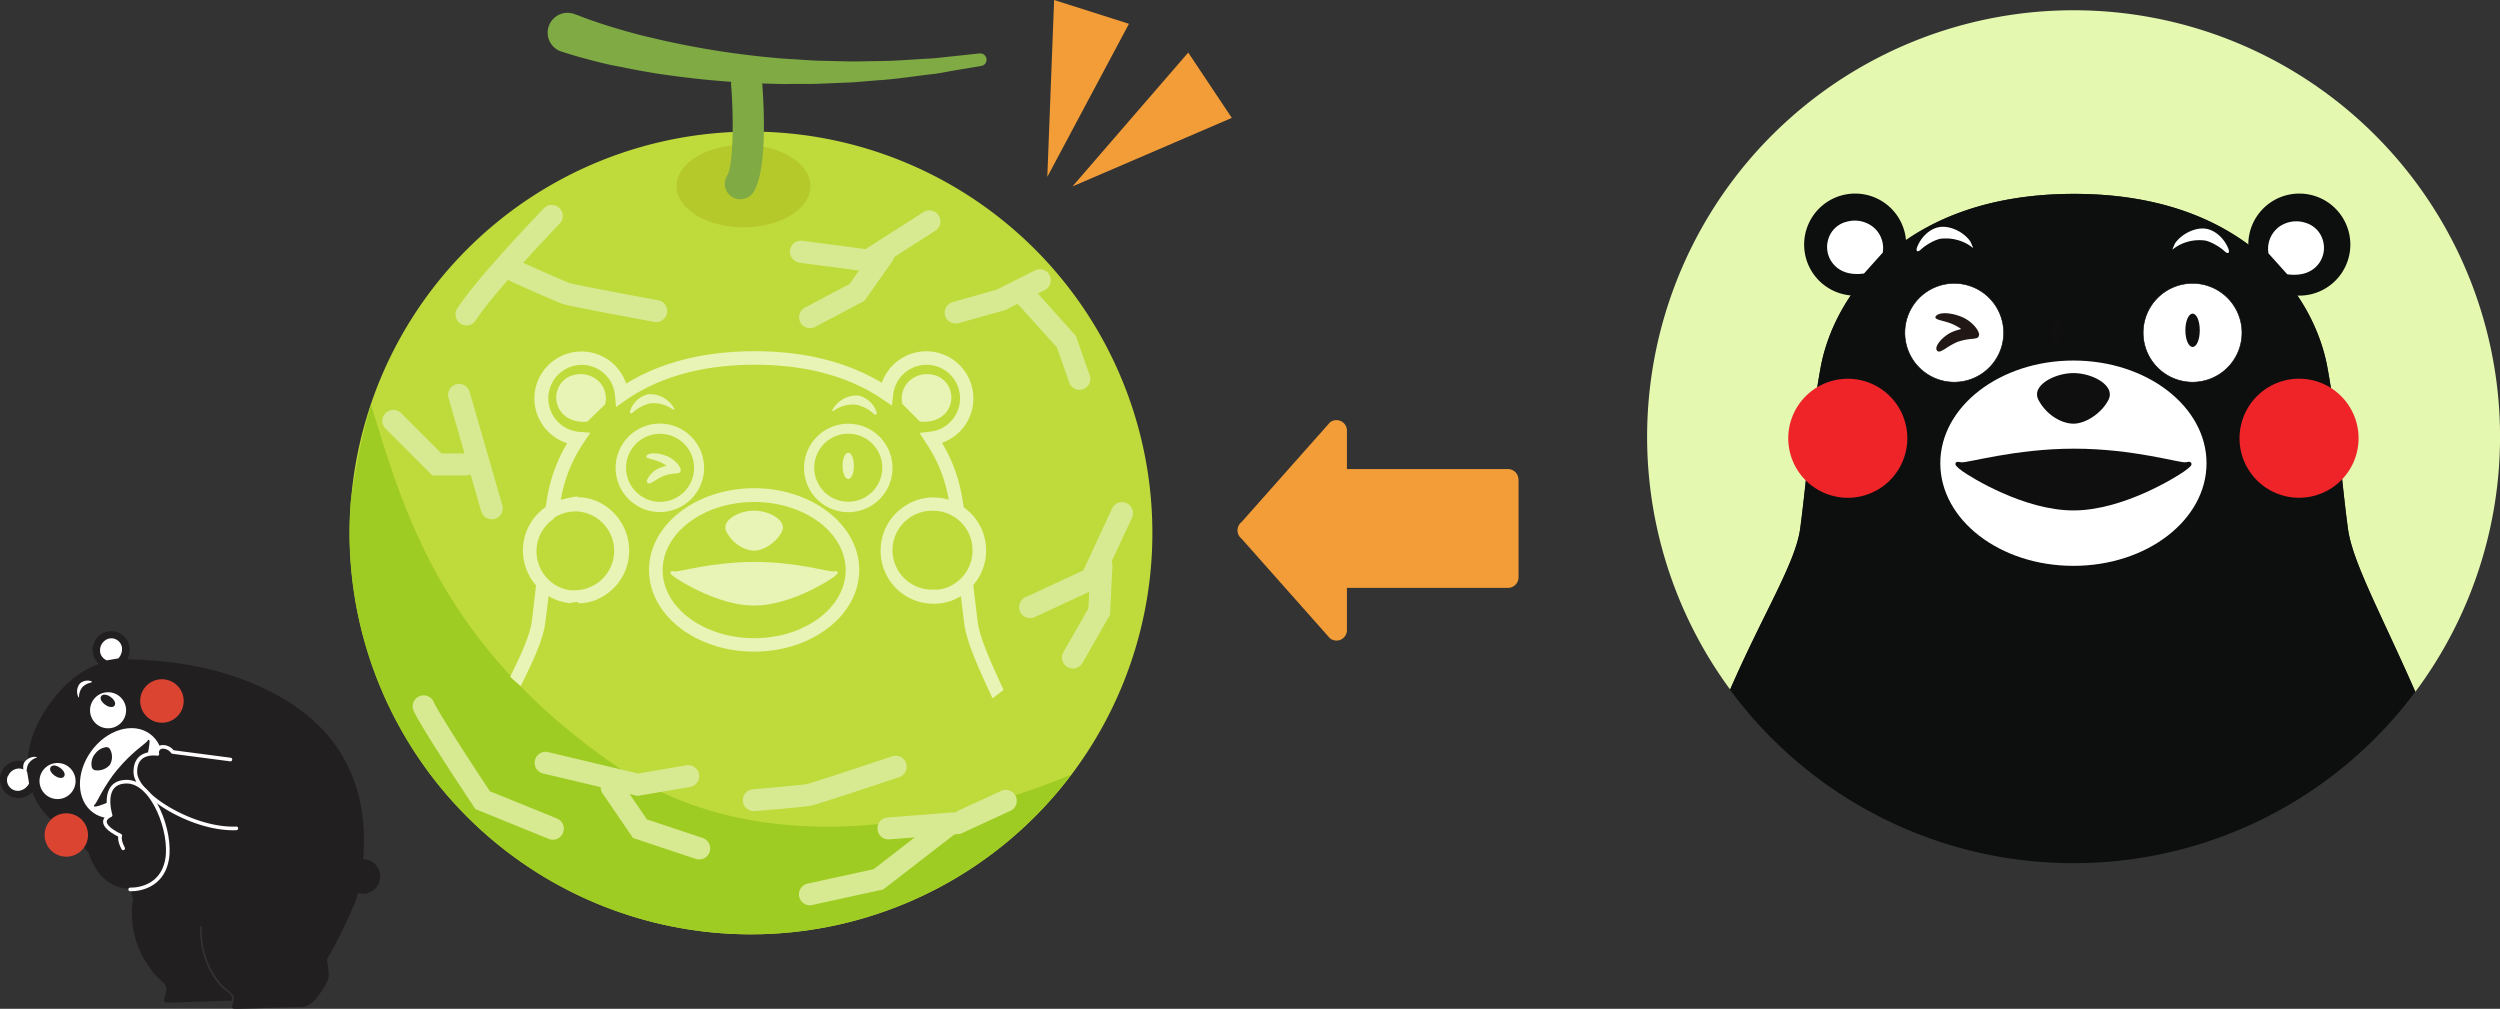 <svg xmlns="http://www.w3.org/2000/svg" xmlns:xlink="http://www.w3.org/1999/xlink" viewBox="0 0 735 296.58"><rect x="0" y="0" width="735" height="296.58" fill="#333333" stroke="none"/><defs><style>.cls-1,.cls-18,.cls-19{fill:none;}.cls-2{fill:#bfdb3b;}.cls-3{clip-path:url(#clip-path);}.cls-4{fill:#9fcc22;}.cls-5{fill:#b6c92b;}.cls-6{fill:#80aa43;}.cls-7{fill:#d7ea92;}.cls-8{clip-path:url(#clip-path-2);}.cls-9{fill:#e8f4b5;}.cls-10{fill:#f29d38;}.cls-11{fill:#e4f8b0;}.cls-12{fill:#0d0f0e;}.cls-13{fill:#fff;}.cls-14{fill:#ee2429;}.cls-15{fill:#0e0f0e;}.cls-16{fill:#221f20;}.cls-17{fill:#db4431;}.cls-18{stroke:#221f20;stroke-width:1.25px;}.cls-19{stroke:#fff;stroke-linecap:round;stroke-linejoin:round;stroke-width:1.07px;}.cls-20{fill:#211815;}</style><clipPath id="clip-path"><path class="cls-1" d="M102.74,156.69a118,118,0,1,0,118-118,118,118,0,0,0-118,118"/></clipPath><clipPath id="clip-path-2"><path class="cls-1" d="M320.24,155c0,39-42.75,70.67-95.5,70.67S129.24,194,129.24,155,172,84.33,224.74,84.33,320.24,116,320.24,155Z"/></clipPath></defs><title>kumamon-to-melon</title><g id="レイヤー_2" data-name="レイヤー 2"><g id="kumamon_illust"><path class="cls-2" d="M338.8,156.69a118,118,0,1,1-118-118,118,118,0,0,1,118,118"/><g class="cls-3"><path class="cls-4" d="M317.83,226.41s-79.61,38.22-136.74-1.22c-51.27-35.4-62.26-74.47-72-106.21,0,0-53.5,168.4,118.43,162.37,69.58-2.44,90.34-54.94,90.34-54.94"/></g><path class="cls-5" d="M238.29,54.71c0,6.7-8.82,12.13-19.69,12.13s-19.69-5.43-19.69-12.13,8.82-12.14,19.69-12.14S238.29,48,238.29,54.71"/><path class="cls-6" d="M169.67,4.39c.94.39,2.14.85,3.26,1.25s2.29.8,3.46,1.19c2.32.78,4.7,1.48,7.07,2.17s4.77,1.33,7.2,1.89,4.84,1.17,7.28,1.65A254.13,254.13,0,0,0,227.61,17c2.5.26,5,.35,7.51.53s5,.34,7.53.36l7.54.18c2.51,0,5-.08,7.55-.11,5,0,10.06-.45,15.11-.72,2.52-.11,5-.48,7.53-.72l7.54-.81H288a1.86,1.86,0,0,1,.52,3.68L281,20.64c-2.53.41-5,1-7.6,1.23-5.09.61-10.17,1.41-15.31,1.74-2.56.2-5.12.44-7.69.61l-7.71.32c-2.58.15-5.16.15-7.73.14s-5.16.06-7.74-.05a265.74,265.74,0,0,1-30.93-2.55c-2.58-.34-5.14-.77-7.7-1.23s-5.12-1-7.68-1.49-5.1-1.13-7.65-1.81c-1.28-.34-2.55-.67-3.84-1.05s-2.51-.74-4-1.23a5.84,5.84,0,1,1,3.8-11l.34.13Z"/><path class="cls-6" d="M217.68,58.6a4.57,4.57,0,0,1-3.89-7c1.72-2.8,2-16,1.16-26.54a4.58,4.58,0,1,1,9.13-.72c.46,5.82,1.63,25.36-2.5,32.06a4.57,4.57,0,0,1-3.9,2.18"/><path class="cls-7" d="M137.17,95.68a3.26,3.26,0,0,1-1.74-.51,3.22,3.22,0,0,1-1-4.46c5.91-9.2,24.75-28.7,25.55-29.53a3.23,3.23,0,0,1,4.64,4.49c-.19.2-19.2,19.87-24.77,28.53a3.2,3.2,0,0,1-2.71,1.48"/><path class="cls-7" d="M317.37,114.62a3.23,3.23,0,0,1-3-2.16l-3.66-10.36L299.49,89.68a3.23,3.23,0,1,1,4.8-4.31l12,13.37,4.08,11.58a3.22,3.22,0,0,1-2,4.11,3.15,3.15,0,0,1-1.08.19"/><path class="cls-7" d="M302.87,181.73a3.22,3.22,0,0,1-1.36-6.15l17-7.89L327,149.4a3.23,3.23,0,0,1,5.85,2.73l-9.53,20.42-19.13,8.88a3.28,3.28,0,0,1-1.36.3"/><path class="cls-7" d="M136.85,139.78h-9.73l-13.85-13.85a3.23,3.23,0,0,1,4.57-4.56l11.95,11.95h7.06a3.23,3.23,0,0,1,0,6.46"/><path class="cls-7" d="M144.59,152.68a3.22,3.22,0,0,1-3.1-2.33l-9.68-33.55A3.23,3.23,0,0,1,138,115l9.68,33.55a3.23,3.23,0,0,1-2.21,4,3.09,3.09,0,0,1-.89.13"/><path class="cls-7" d="M162.54,246.87a3.26,3.26,0,0,1-1.21-.24l-21.56-8.76-.55-.83c-1.6-2.4-15.71-23.6-17.7-28.26a3.23,3.23,0,0,1,5.93-2.54c1.29,3,10.42,17.13,16.59,26.4l19.72,8a3.23,3.23,0,0,1-1.22,6.22"/><path class="cls-7" d="M259.59,246.34a3.22,3.22,0,0,1,1.37-6l19.76-1.54,13.78-6.35a3.23,3.23,0,0,1,2.7,5.86l-14.82,6.84-20.92,1.62a3.22,3.22,0,0,1-1.87-.43"/><path class="cls-7" d="M192.94,94.69a3,3,0,0,1-.59-.06c-5.8-1.06-24.89-4.6-26.88-5.27s-13-5.59-15.14-6.57A3.22,3.22,0,0,1,153,76.91c4.93,2.22,13.24,5.9,14.54,6.33,1.55.47,16.78,3.35,26,5.05a3.23,3.23,0,0,1-.58,6.4"/><path class="cls-7" d="M264.93,228.23a4.41,4.41,0,0,1-.54.24c-5.59,1.87-24,8-26.07,8.41s-14,1.39-16.43,1.58a3.22,3.22,0,1,1-.53-6.42c5.38-.45,14.43-1.25,15.78-1.51,1.59-.34,16.3-5.2,25.2-8.18a3.23,3.23,0,0,1,2.59,5.88"/><path class="cls-7" d="M238.69,266.11a3.23,3.23,0,0,1-1.28-6.33l19.47-4.25,20.65-16a3.23,3.23,0,0,1,3.94,5.11l-21.8,16.86-20.88,4.56-.1,0"/><path class="cls-7" d="M187.4,234l-27.74-6.61a3.22,3.22,0,1,1,1.49-6.27l26.45,6.3L201.78,225a3.22,3.22,0,0,1,1.11,6.35Z"/><path class="cls-7" d="M315.46,196.55a3.18,3.18,0,0,1-1.6-.43,3.22,3.22,0,0,1-1.2-4.4L320,178.85l.6-12.78a3.23,3.23,0,0,1,6.45.31l-.69,14.32-8.12,14.22a3.23,3.23,0,0,1-2.8,1.63"/><path class="cls-7" d="M233.76,76.71a3.22,3.22,0,0,1,2.15-5.92l18.57,2.45,17-10.86A3.23,3.23,0,1,1,275,67.82L256,80l-20.91-2.76a3.18,3.18,0,0,1-1.3-.48"/><path class="cls-7" d="M236.43,96a3.23,3.23,0,0,1,.23-5.58l13.11-6.92L257.14,73a3.23,3.23,0,0,1,5.27,3.72l-8.25,11.72L239.67,96.1a3.23,3.23,0,0,1-3.24-.13"/><path class="cls-7" d="M278.36,90a3.22,3.22,0,0,1,1.7-1.17l13-3.69,11.33-5.7a3.23,3.23,0,0,1,2.89,5.77l-11.87,6L281.82,95a3.22,3.22,0,0,1-3.46-5"/><path class="cls-7" d="M205.56,252.67a3.29,3.29,0,0,1-1-.16l-18.45-6.15-9-13.16a3.23,3.23,0,0,1,5.33-3.64l7.77,11.36,16.39,5.46a3.23,3.23,0,0,1-1,6.29"/><g class="cls-8"><path class="cls-9" d="M308.06,232.28c-4.19-10.47-8.38-19.47-11.73-26.7-4.77-10.27-8.22-17.69-8.91-22.86L286.13,172a15.52,15.52,0,0,0-2.79-22.85c-.22-1.35-.43-2.61-.65-3.83a45.47,45.47,0,0,0-5.75-15.13,13.85,13.85,0,1,0-17.69-17.63c-10.22-6.18-22.77-9.3-37.39-9.3-14.8,0-27.49,3.2-37.76,9.53a13.86,13.86,0,0,0-27,4.34,13.92,13.92,0,0,0,9.64,13.18,45.73,45.73,0,0,0-5.68,15c-.19,1-.47,2.79-.64,3.77a15.53,15.53,0,0,0-2.83,23c-.19,1.67-.84,7.57-1.25,10.63-.62,4.67-3.81,11.13-7.85,19.32a295.07,295.07,0,0,0-13.39,30.3l-1,2.67H309.16Zm-22.14-70.4a11.53,11.53,0,0,1-3.34,8.13c-.19.2-.4.38-.6.56s-.16.15-.25.23-.32.24-.49.36a11.33,11.33,0,0,1-4.57,2.07h0c-.27,0-.54.09-.82.12l-.34,0c-.17,0-.35,0-.53,0s-.42,0-.64,0a11.6,11.6,0,1,1,0-23.19,8.94,8.94,0,0,1,1,.06l.31,0,.75.11.38.08c.26.05.52.12.77.19l.52.17.35.13a11.57,11.57,0,0,1,1.87.92c.13.08.27.15.39.24l.11.06A11.6,11.6,0,0,1,285.92,161.88Zm-123.07-9.61,0,0c.15-.1.3-.18.45-.27a12.21,12.21,0,0,1,2-.95l.26-.09.57-.19.54-.14.57-.12.75-.11a3,3,0,0,1,.31,0,8.77,8.77,0,0,1,1-.06,11.6,11.6,0,0,1,0,23.19c-.19,0-.37,0-.56,0l-.62,0-.34,0q-.42,0-.81-.12l-.09,0a11.5,11.5,0,0,1-4.93-2.37l0,0-.36-.32-.49-.46a11.57,11.57,0,0,1,1.75-17.77Zm-23,78.73c4.14-12,8.59-19.86,12.22-27.22,4.2-8.52,7.52-15.24,8.22-20.55.29-2.11.68-5.53,1-8a15.85,15.85,0,0,0,3.41,1.54l.1,0a16,16,0,0,0,2.83.59c.11,0,.22-.21.32-.2.48,0,1-.16,1.43-.16h.59v.36a14.22,14.22,0,0,0,5.54-1.09c.08,0,0,0,.08-.06s.1-.07.19-.11a15.53,15.53,0,0,0,9.19-14.23h0c0-8.6-7-15.66-15-15.66V146h-.59a13.38,13.38,0,0,0-1.39.22c-.17,0-.33.1-.49.12s-.59.12-.88.17l-.56.13-.9.24-.29.08c.06-.34.11-.64.16-.91a42.32,42.32,0,0,1,6.64-16l1.9-2.82-3.39-.28a9.86,9.86,0,0,1,.82-19.68,9.81,9.81,0,0,1,9.81,9l.31,3.41,2.82-2c10-6.94,22.79-10.45,38-10.45,15,0,27.62,3.42,37.57,10.17l2.72,1.84.38-3.27a9.86,9.86,0,1,1,11,10.92l-3.25.39L272.1,130a42.22,42.22,0,0,1,6.66,16c.06.31.11.62.16.93l-.36-.09c-.3-.09-.6-.16-.9-.23l-.54-.1a9.07,9.07,0,0,0-.91-.14l-.47-.06c-.47,0-.94-.07-1.41-.07A15.2,15.2,0,0,0,265.7,149a15.5,15.5,0,0,0-6.79,12.92h0a15.53,15.53,0,0,0,13.91,15.5,13.3,13.3,0,0,0,1.55.08c.48,0,.94,0,1.41-.07l.32,0a15.88,15.88,0,0,0,2.82-.59l.11,0a15.89,15.89,0,0,0,3.46-1.58l1,8.05v0c.77,5.77,4.33,13.41,9.24,24,3.2,6.89,6.79,14.75,10.55,23.75Z"/><path class="cls-9" d="M198.35,168c-.64-.1-1-.21-1.17.18s0,.7,1.52,1.75,12.69,8.11,23,8.11,21.45-7,23-8.11,1.68-1.46,1.53-1.75-.54-.28-1.18-.18c-1.22.21-10.87-2.8-23.22-2.8S199.58,168.2,198.35,168Z"/><path class="cls-9" d="M249.39,124.58a13,13,0,1,0,13,13A13,13,0,0,0,249.39,124.58Zm0,22.93a10,10,0,1,1,10-10A10,10,0,0,1,249.39,147.51Z"/><path class="cls-9" d="M186.28,121.07a11.26,11.26,0,0,1,4.91-2.49,9.7,9.7,0,0,1,6.12,1.45c1.3.83,1.14.47.47-.62a8.11,8.11,0,0,0-7.22-3.5,7.4,7.4,0,0,0-5.25,4.73C185,121.5,185.41,121.91,186.28,121.07Z"/><path class="cls-9" d="M265.34,118.81l5.06,5.07a.33.33,0,0,0,.16.07c1.77.16,5.07,0,7.29-2.36a6.91,6.91,0,0,0,1.53-6.79,6.59,6.59,0,0,0-4.9-4.55,7.66,7.66,0,0,0-7.27,1.87,7.08,7.08,0,0,0-1.94,6.57A.19.19,0,0,0,265.34,118.81Z"/><path class="cls-9" d="M168.9,110.21a6.61,6.61,0,0,0-5,4.47,6.88,6.88,0,0,0,1.41,6.81c2.17,2.45,5.47,2.62,7.24,2.5a.3.3,0,0,0,.16-.08l5.16-5a.21.21,0,0,0,.07-.12,7.07,7.07,0,0,0-1.83-6.6A7.65,7.65,0,0,0,168.9,110.21Z"/><path class="cls-9" d="M245.62,120.42a9.66,9.66,0,0,1,6.13-1.44,11.2,11.2,0,0,1,4.91,2.48c.86.84,1.28.43,1-.43a7.4,7.4,0,0,0-5.25-4.73,8.12,8.12,0,0,0-7.23,3.5C244.48,120.89,244.33,121.25,245.62,120.42Z"/><path class="cls-9" d="M207,137.54a13,13,0,1,0-13,13A13,13,0,0,0,207,137.54Zm-22.94,0a10,10,0,1,1,10,10A10,10,0,0,1,184.07,137.54Z"/><path class="cls-9" d="M198.52,139.21a5.56,5.56,0,0,0,1.16-.2.77.77,0,0,0,.45-.75c0-1.1-1.76-3.18-3.91-4.1s-5.15-1.31-6.11-.23a.36.36,0,0,0-.08.36c.1.33.58.47,1.78.79a14.37,14.37,0,0,1,2,.66,10.82,10.82,0,0,1,2.15,1.19l-.47.14a11,11,0,0,0-1.94.69,6.91,6.91,0,0,0-3.31,3.34,1,1,0,0,0,.07.78.55.55,0,0,0,.5.27,1.37,1.37,0,0,0,.48-.11,9.76,9.76,0,0,0,1.21-.7,17.93,17.93,0,0,1,2.56-1.41A13.73,13.73,0,0,1,198.52,139.21Z"/><path class="cls-9" d="M249.39,133.09c-.94,0-1.68,1.7-1.68,3.87s.74,3.86,1.68,3.86,1.66-1.7,1.66-3.86S250.32,133.09,249.39,133.09Z"/><path class="cls-9" d="M221.73,161.88c2.93,0,6.67-2.57,8.16-5.62a2.67,2.67,0,0,0,.28-1.15,2.88,2.88,0,0,0-.47-1.53c-1.21-1.93-4.71-3.45-8-3.45s-6.83,1.53-8,3.49a2.59,2.59,0,0,0-.15,2.65C215.46,160,219.11,161.88,221.73,161.88Z"/><path class="cls-9" d="M221.72,143.53c-17.07,0-30.91,10.77-30.91,24.05s13.84,24,30.91,24,30.9-10.77,30.9-24S238.78,143.53,221.72,143.53Zm0,44.1c-14.84,0-26.91-9-26.91-20s12.07-20.05,26.91-20.05,26.91,9,26.91,20.05S236.55,187.63,221.72,187.63Z"/></g><path class="cls-10" d="M446.45,141v28.74a3.1,3.1,0,0,1-3.09,3.09H396v12.41a3.08,3.08,0,0,1-5,2.42l-26-29.31a3.1,3.1,0,0,1,0-4.85l26-29.31a3.08,3.08,0,0,1,5,2.42V137.9h47.33a3.09,3.09,0,0,1,3.09,3.08Z"/><path class="cls-11" d="M535.24,108.17C539.14,86.54,559.93,57,609.78,57s70.64,29.55,74.52,51.18c3,16.41,4,32.31,6,47.2,1.3,9.82,9.76,25.11,19.82,48a125.38,125.38,0,1,0-201.44-.63c9.75-22.41,19.27-37.29,20.62-47.39C531.27,140.48,532.29,124.58,535.24,108.17Z"/><path class="cls-12" d="M609.61,253.77A125.2,125.2,0,0,0,710.1,203.39c-10.06-22.91-18.52-38.2-19.82-48-2-14.89-3-30.79-6-47.2C680.42,86.54,659.62,57,609.78,57s-70.64,29.55-74.54,51.18c-3,16.41-4,32.31-6,47.2-1.35,10.1-10.87,25-20.62,47.39A125.22,125.22,0,0,0,609.61,253.77Z"/><path class="cls-12" d="M691,71.91a15,15,0,1,1-15-15,15,15,0,0,1,15,15"/><path class="cls-13" d="M667.19,74.36c-.86-5.38,4-10.45,10.55-8.59a7.43,7.43,0,0,1,3,12.49c-2.61,2.52-6.28,2.38-8.12,2.11Z"/><path class="cls-13" d="M669.51,67.14a8,8,0,0,0-2.59,7.26.21.21,0,0,0,.07.15l5.38,6a.32.32,0,0,0,.17.1c2,.28,5.7.37,8.35-2.2A7.77,7.77,0,0,0,683,70.93a7.5,7.5,0,0,0-5.23-5.44,8.68,8.68,0,0,0-8.3,1.65m-2.13,6a7.41,7.41,0,0,1,2.51-5.57A8.09,8.09,0,0,1,677.65,66a6.92,6.92,0,0,1,4.84,5,7.2,7.2,0,0,1-2,7c-2.44,2.36-5.88,2.3-7.78,2l-5.24-5.86a7,7,0,0,1-.09-1.11"/><path class="cls-12" d="M560.42,71.91a15,15,0,1,1-15-15,15,15,0,0,1,15,15"/><path class="cls-13" d="M553.26,74.13c.85-5.39-4-10.46-10.54-8.6a7.43,7.43,0,0,0-3,12.49c2.61,2.52,6.3,2.39,8.12,2.11Z"/><path class="cls-13" d="M542.64,65.26a7.47,7.47,0,0,0-5.23,5.44,7.75,7.75,0,0,0,2.15,7.52c2.66,2.58,6.37,2.48,8.36,2.2a.32.32,0,0,0,.17-.09l5.38-6a.27.27,0,0,0,.07-.14,8,8,0,0,0-2.61-7.26,8.66,8.66,0,0,0-8.29-1.65M540,77.83a7.22,7.22,0,0,1-2-7,7,7,0,0,1,4.84-5,8.14,8.14,0,0,1,7.76,1.52,7.42,7.42,0,0,1,2.52,5.57A6.94,6.94,0,0,1,553,74c-.11.14-5.09,5.71-5.24,5.87-1.9.26-5.35.32-7.78-2"/><path class="cls-13" d="M579.39,71.17c-1.86-2.91-6-4.9-9.14-4.42s-5.66,3.31-6.64,6c-.4,1.08.12,1.6,1.21.54s4.29-3.1,6.24-3.15A12.93,12.93,0,0,1,578.81,72c1.63,1.05,1.52,1.45.58-.79"/><path class="cls-13" d="M639.38,71.67c1.89-2.91,6.07-4.91,9.16-4.42s5.66,3.31,6.64,6c.4,1.09-.13,1.62-1.22.56s-4.29-3.1-6.22-3.15A12.78,12.78,0,0,0,640,72.45c-1.65,1.06-1.54,1.46-.61-.78"/><path class="cls-14" d="M692.69,128.85a16.77,16.77,0,1,1-16.77-16.77,16.76,16.76,0,0,1,16.77,16.77"/><path class="cls-14" d="M658.42,128.85a17.5,17.5,0,1,0,17.5-17.51,17.52,17.52,0,0,0-17.5,17.51m1.46,0a16,16,0,1,1,16,16,16.07,16.07,0,0,1-16-16"/><path class="cls-14" d="M560,128.85a16.77,16.77,0,1,1-16.78-16.77A16.77,16.77,0,0,1,560,128.85"/><path class="cls-14" d="M525.75,128.85a17.5,17.5,0,1,0,17.5-17.5,17.52,17.52,0,0,0-17.5,17.5m1.46,0a16,16,0,1,1,16,16,16.06,16.06,0,0,1-16-16"/><path class="cls-13" d="M589.07,97.83a14.52,14.52,0,1,1-14.53-14.51,14.53,14.53,0,0,1,14.53,14.51"/><path class="cls-15" d="M559.94,97.83a14.61,14.61,0,1,0,14.61-14.6,14.61,14.61,0,0,0-14.61,14.6m.17,0a14.44,14.44,0,1,1,14.44,14.44,14.45,14.45,0,0,1-14.44-14.44"/><path class="cls-15" d="M606.44,97.1c0,2.59-.85,4.67-1.9,4.67s-1.88-2.08-1.88-4.67.84-4.67,1.88-4.67,1.9,2.09,1.9,4.67"/><path class="cls-13" d="M659.14,97.83a14.52,14.52,0,1,1-14.51-14.51,14.52,14.52,0,0,1,14.51,14.51"/><path class="cls-15" d="M630,97.83a14.61,14.61,0,1,0,14.61-14.6A14.61,14.61,0,0,0,630,97.83m.17,0a14.44,14.44,0,1,1,14.44,14.44,14.45,14.45,0,0,1-14.44-14.44"/><path class="cls-15" d="M646.51,97.1c0,2.59-.84,4.67-1.88,4.67s-1.9-2.08-1.9-4.67.85-4.67,1.9-4.67,1.88,2.09,1.88,4.67"/><path class="cls-15" d="M642.5,97.1c0,2.75.94,4.9,2.13,4.9s2.1-2.15,2.1-4.9-.92-4.89-2.1-4.89-2.13,2.15-2.13,4.89m.46,0c0-2.62.88-4.44,1.67-4.44s1.65,1.82,1.65,4.44-.87,4.45-1.65,4.45S643,99.72,643,97.1"/><path class="cls-13" d="M609.59,106c-21.61,0-39.14,13.52-39.14,30.19s17.53,30.17,39.14,30.17,39.13-13.5,39.13-30.17S631.2,106,609.59,106"/><path class="cls-15" d="M619.29,117.12c-1.77,3.62-6.25,6.72-9.69,6.72-3.26,0-7.55-2.54-9.7-6.72-1.69-3.28,4.35-6.7,9.7-6.7s11.31,3.37,9.69,6.7"/><path class="cls-15" d="M599.45,114.1a3.31,3.31,0,0,0-.2,3.36c2.4,4.66,7,7.1,10.35,7.1,3.71,0,8.45-3.25,10.34-7.11a3.37,3.37,0,0,0,.35-1.47,3.63,3.63,0,0,0-.6-1.93c-1.52-2.44-6-4.36-10.09-4.36s-8.64,1.94-10.15,4.41m1.1,2.7a1.85,1.85,0,0,1,.14-1.94c1.23-2,5.31-3.71,8.91-3.71s7.59,1.64,8.85,3.68a1.87,1.87,0,0,1,.18,2c-1.64,3.37-5.87,6.31-9,6.31-2.82,0-6.93-2.21-9.05-6.31"/><path class="cls-15" d="M609.79,131.91c17.42,0,31.05,4.26,32.78,4,.89-.15,1.39-.3,1.66.24s-.07,1-2.15,2.48c-2.23,1.58-17.92,11.44-32.49,11.44s-30.27-9.86-32.5-11.44c-2.07-1.48-2.35-2-2.14-2.48s.75-.39,1.65-.24c1.74.29,15.77-4,33.19-4"/><path class="cls-16" d="M106.77,252.62c1.35-16.12-2.63-35.47-24.49-47.79-13.11-7.37-27.62-10.59-44.89-11a5.47,5.47,0,1,0-8.27,1.35c-4.89,1.76-10,5.38-14.57,11.81s-6.3,12.25-6.43,17.37a5.48,5.48,0,1,0,1.4,8.49A20.43,20.43,0,0,0,14,240c2.27,2.33,7.27,5.55,12,10.59,2.48,7.94,7.86,10.82,12.28,10.65.16.71.42,1.75.82,3h0A27.55,27.55,0,0,0,42,281.37a46.94,46.94,0,0,0,3.4,5c2.15,2.53,4.32,2.88,3.22,6-.66,2.22-.61,2.46,1.63,2.39,3.28-.09,15.38-.5,15.38-.5l2.52,0a1.68,1.68,0,0,0-.17-1.57,7.23,7.23,0,0,0-1.67-1.58,10.65,10.65,0,0,1-1.24-1c-3.74-3.84-6.15-10.15-6.24-16.09,0-.51,0-1,0-1.51a.26.26,0,0,1,.51,0,23.67,23.67,0,0,0,.42,5.73,23.17,23.17,0,0,0,5.65,11.49,14,14,0,0,0,1.18,1l1.79,1.69a2.14,2.14,0,0,1,.33.76,2.3,2.3,0,0,1,0,1.08c-.06.23-.14.45-.22.67a5.81,5.81,0,0,0-.32,1.21c.14.44.71.5,1.95.46l15.39-.5c.71,0,3.42,0,4.13-.13A7,7,0,0,0,93,293.47c1.3-1.56,3.63-4.92,3.65-6.68s-.6-4.4-.47-4.83.24-.41.24-.41a144.93,144.93,0,0,0,7.09-14.22,22.82,22.82,0,0,0,1.74-4.8,5.28,5.28,0,0,0,1.44.21,5.06,5.06,0,0,0,.08-10.12"/><path class="cls-17" d="M14.3,241.78a6.38,6.38,0,1,0,8.9-1.49,6.4,6.4,0,0,0-8.9,1.49"/><path class="cls-17" d="M42.41,202.38a6.39,6.39,0,1,0,8.91-1.49,6.39,6.39,0,0,0-8.91,1.49"/><path class="cls-13" d="M26.75,220.94c4.58-6.42,12.31-8.76,17.26-5.23s5.25,11.6.67,18-12.3,8.76-17.26,5.23-5.25-11.61-.67-18"/><path class="cls-16" d="M27.86,221.73a4.64,4.64,0,0,0-.84,3.93,1.2,1.2,0,0,0,.45.58,1.07,1.07,0,0,0,.5.21,4.84,4.84,0,0,0,4.31-1.56,4.64,4.64,0,0,0,.08-4.58,1.19,1.19,0,0,0-1-.65,4.65,4.65,0,0,0-3.46,2.07"/><path class="cls-13" d="M28.69,213.13a5.3,5.3,0,1,0-1.23-7.39,5.31,5.31,0,0,0,1.23,7.39"/><path class="cls-16" d="M30.27,205c-.25.36.19,1.09,1,1.67s1.65.76,1.9.41-.19-1.08-1-1.67-1.66-.76-1.91-.41"/><path class="cls-18" d="M30.27,205c-.25.36.19,1.09,1,1.67s1.65.76,1.9.41-.19-1.08-1-1.67S30.52,204.69,30.27,205Z"/><path class="cls-13" d="M13.84,233.94a5.3,5.3,0,1,0-1.24-7.39,5.3,5.3,0,0,0,1.24,7.39"/><path class="cls-16" d="M15.42,225.86c-.25.35.19,1.08,1,1.66s1.66.76,1.91.41-.19-1.08-1-1.67-1.65-.76-1.9-.4"/><path class="cls-18" d="M15.42,225.86c-.25.35.19,1.08,1,1.66s1.66.76,1.91.41-.19-1.08-1-1.67S15.67,225.5,15.42,225.86Z"/><path class="cls-13" d="M22.89,204.59a3.73,3.73,0,0,1,.62-3.65,3.4,3.4,0,0,1,3.18-.71c.41.11.45.38-.09.48a5.25,5.25,0,0,0-2.26,1.18,4.57,4.57,0,0,0-1.1,2.69c0,.71-.12.56-.35,0"/><path class="cls-13" d="M2.3,228.16a3.07,3.07,0,0,0,.4,3.07,3.2,3.2,0,0,0,3,1.25,4.06,4.06,0,0,0,2.84-2.11.12.12,0,0,0,0-.08L8,227A.08.08,0,0,0,8,227a3.29,3.29,0,0,0-3-1,3.56,3.56,0,0,0-2.65,2.23"/><path class="cls-13" d="M29.42,191.65a3.28,3.28,0,0,0,1.95,2.49h.06l3.27-.55a.13.13,0,0,0,.07,0,4,4,0,0,0,1.06-3.37,3.19,3.19,0,0,0-2.13-2.4,3.06,3.06,0,0,0-3,.62,3.55,3.55,0,0,0-1.25,3.24"/><path class="cls-13" d="M10.32,222.51a3.76,3.76,0,0,0-3.26,1.78,3.44,3.44,0,0,0,.37,3.25c.24.34.51.3.42-.25a5.28,5.28,0,0,1,.39-2.52,4.46,4.46,0,0,1,2.18-1.91c.67-.27.49-.3-.1-.35"/><path class="cls-16" d="M34.55,226.22c4-4.9,8.41-7.74,8.73-8.3.17-.29.24-.46.46-.41s.26.26.19,1.18-1,7.7-4.34,11.8-9.8,6.22-10.76,6.48-1.13.18-1.2,0,.07-.31.32-.52c.48-.42,2.55-5.36,6.6-10.26"/><path class="cls-16" d="M67.74,223.3s-16.07-2.09-17-2.23a3.54,3.54,0,0,0-3.05-1.49,1.62,1.62,0,0,0-1.42,2.08s-6.62-1.19-6.47,5.43,17,17,29.69,16.45"/><path class="cls-19" d="M67.74,223.3s-16.07-2.09-17-2.23a3.54,3.54,0,0,0-3.05-1.49,1.62,1.62,0,0,0-1.42,2.08s-6.62-1.19-6.47,5.43,17,17,29.69,16.45"/><path class="cls-16" d="M38.27,261.49s9.16.54,10.84-8.78c1.46-8-4.14-23-11.93-22.9s-4.66,9.87-4.66,9.87-5.26,2,2.85,6c0,0-.54,1.16.84,3.74"/><path class="cls-19" d="M38.27,261.49s9.16.54,10.84-8.78c1.46-8-4.14-23-11.93-22.9s-4.66,9.87-4.66,9.87-5.26,2,2.85,6c0,0-.54,1.16.84,3.74"/><polygon class="cls-10" points="307.91 52 309.91 0 331.91 7 307.91 52"/><polygon class="cls-10" points="315.3 54.81 349.34 15.45 362.15 34.66 315.3 54.81"/><path class="cls-20" d="M581.82,98.43a1,1,0,0,1-.56.94,7.81,7.81,0,0,1-1.48.26,17.69,17.69,0,0,0-4.32.9,22.64,22.64,0,0,0-3.25,1.8,11.41,11.41,0,0,1-1.54.88,1.51,1.51,0,0,1-.6.15.72.72,0,0,1-.64-.35,1.22,1.22,0,0,1-.08-1c.36-1.34,2.2-3.2,4.19-4.23a14.45,14.45,0,0,1,2.45-.88l.6-.18a14.82,14.82,0,0,0-2.72-1.5,19.25,19.25,0,0,0-2.59-.83c-1.51-.41-2.13-.59-2.25-1a.46.46,0,0,1,.11-.46c1.21-1.37,4.88-.93,7.73.29s4.94,3.8,5,5.2"/></g></g></svg>
